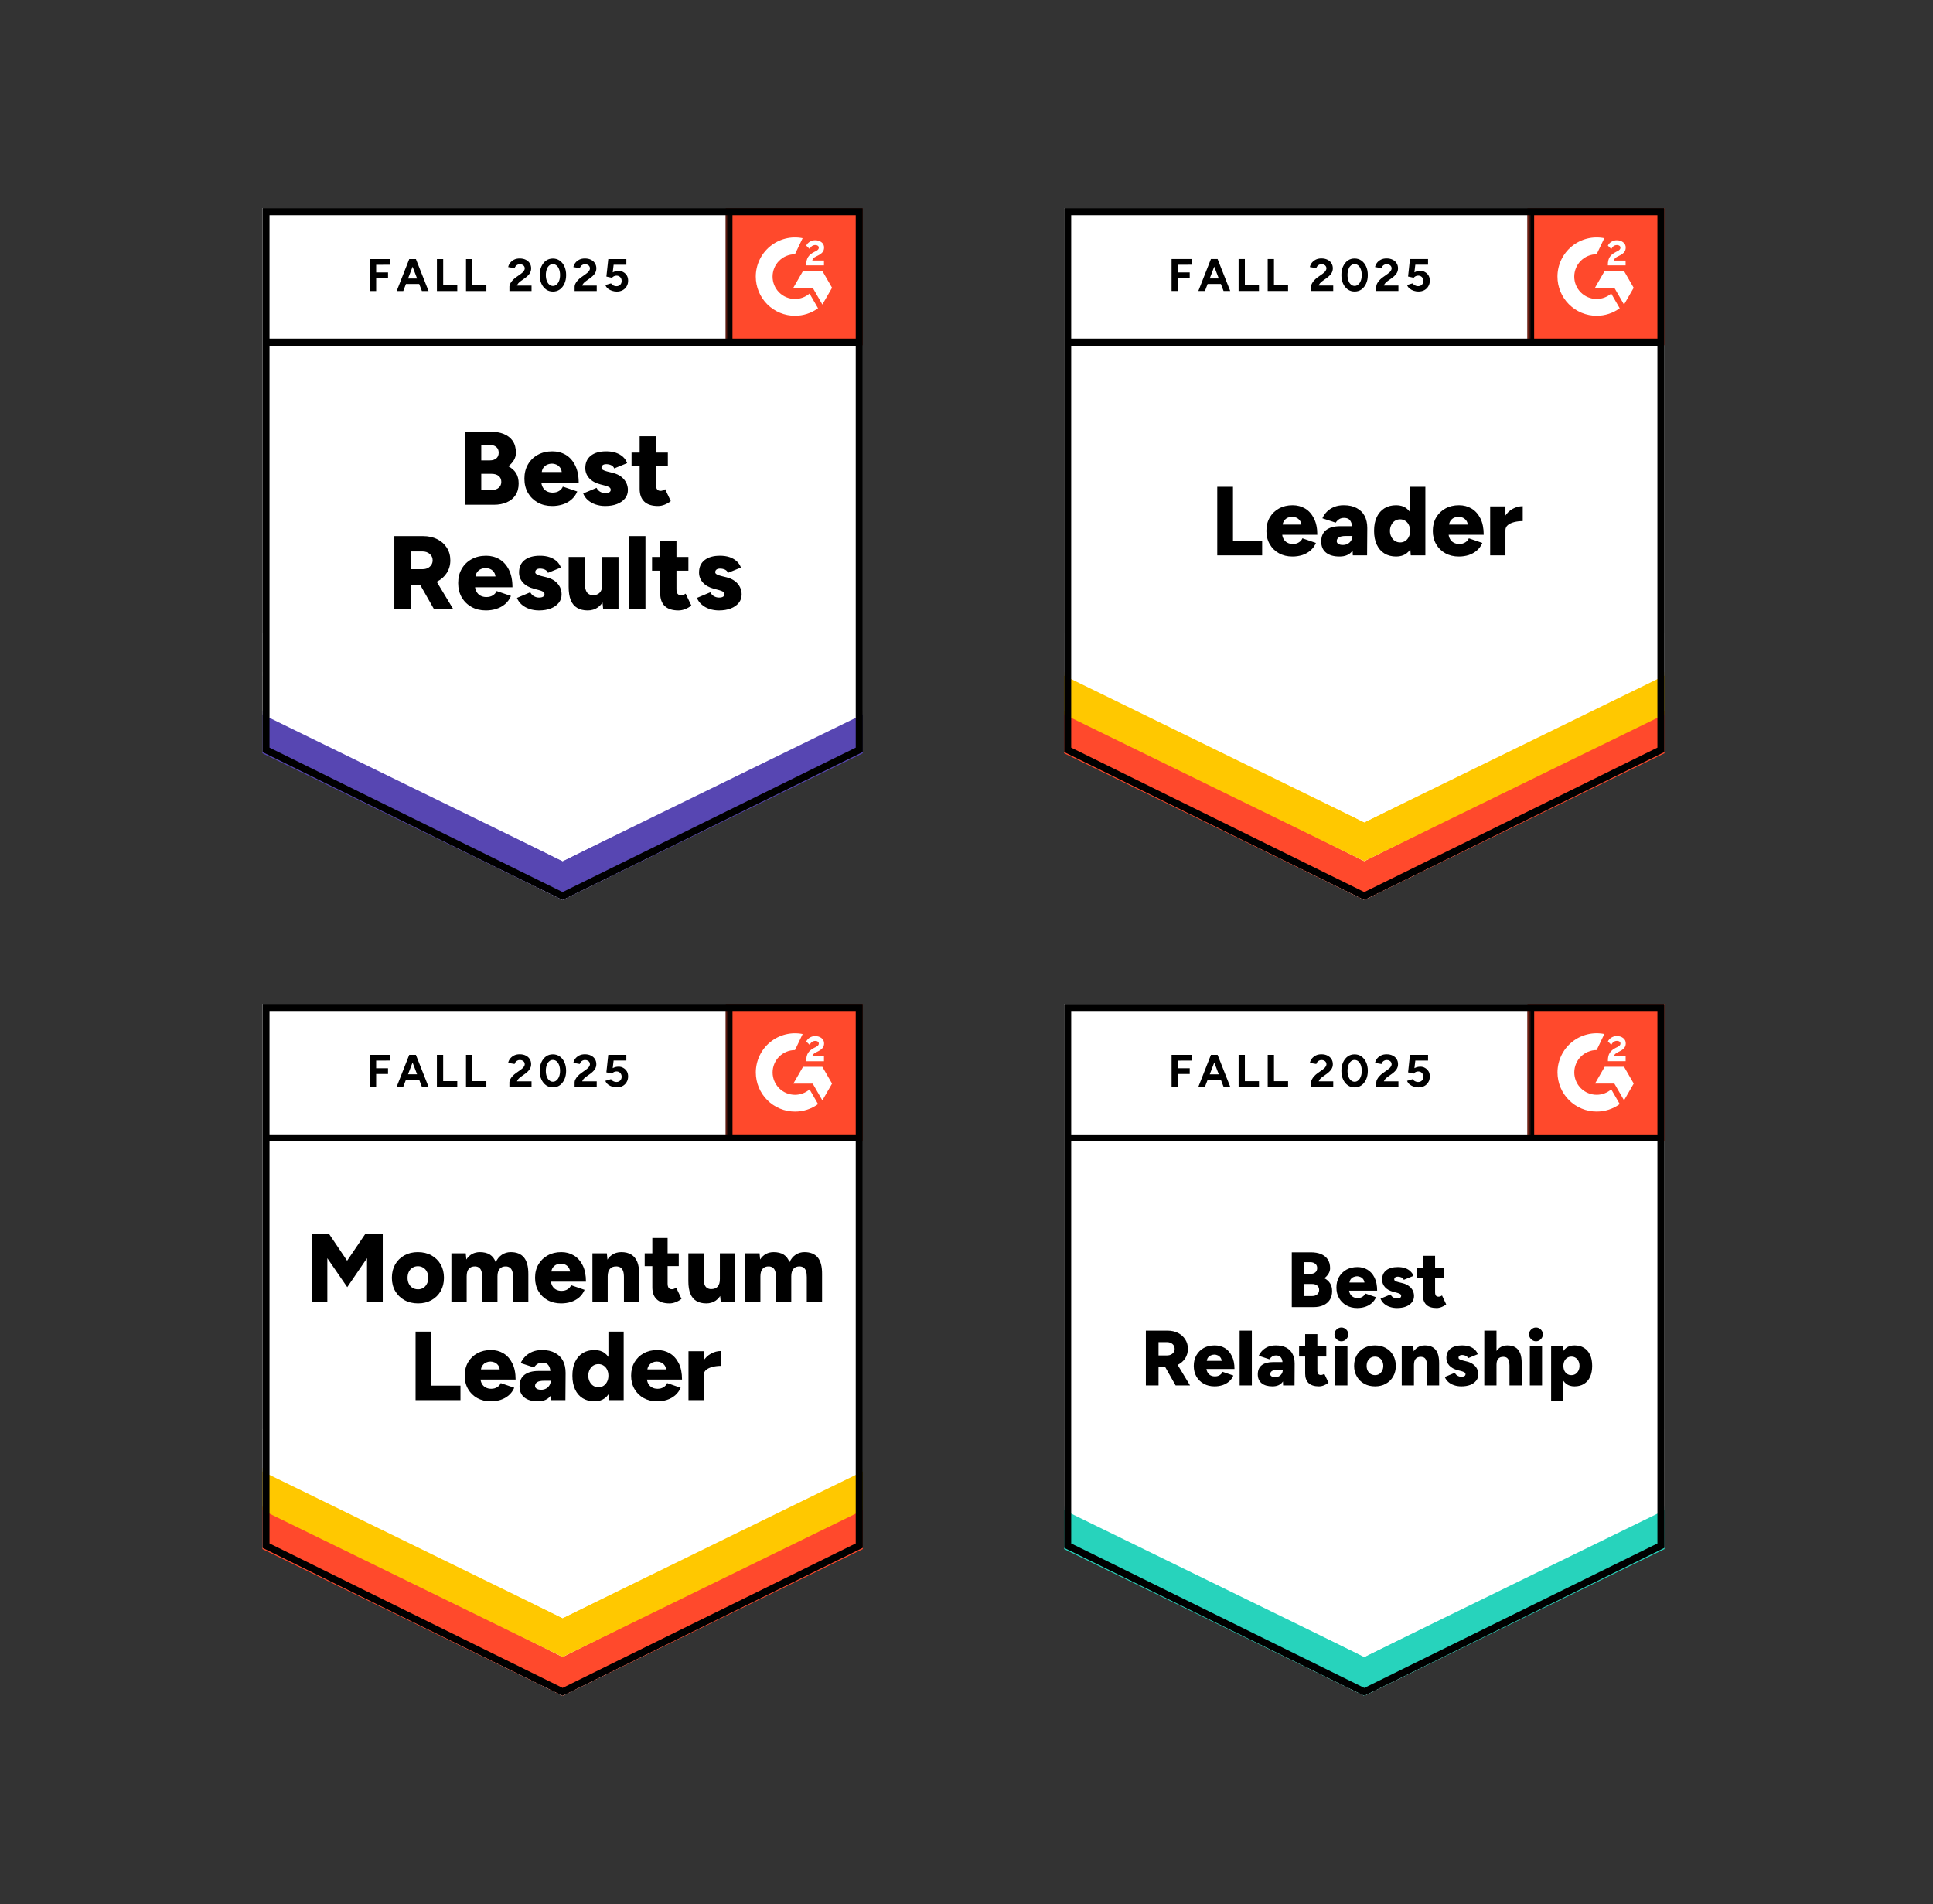 <svg width="397" height="391" viewBox="0 0 397 391" fill="none" xmlns="http://www.w3.org/2000/svg">
<rect x="0" y="0" width="397" height="391" fill="#333333" stroke="none"/>
<g clip-path="url(#clip0_15359_233342)">
<path d="M53.899 154.418L115.552 184.798L177.206 154.418V42.727H53.899V154.418Z" fill="white"/>
<path d="M53.899 154.418L115.552 184.798L177.206 154.418V42.727H53.899V154.418Z" fill="white"/>
<path d="M75.97 59.762V53.195H80.178V54.361L77.257 54.374V55.942H79.696V57.122H77.257V59.762H75.97ZM86.652 59.762L84.132 53.195H85.419L88.019 59.762H86.652ZM81.465 59.762L84.052 53.195H85.339L82.819 59.762H81.465ZM82.685 58.315V57.189H86.799V58.315H82.685ZM89.735 59.762V53.195H91.022V58.596H93.916V59.762H89.735ZM95.713 59.762V53.195H96.999V58.596H99.894V59.762H95.713ZM104.625 59.762V58.811C104.625 58.632 104.683 58.435 104.8 58.221C104.907 57.998 105.063 57.779 105.269 57.564C105.465 57.341 105.698 57.135 105.966 56.948L106.971 56.237C107.105 56.139 107.235 56.032 107.36 55.916C107.476 55.8 107.574 55.67 107.654 55.527C107.735 55.384 107.775 55.25 107.775 55.125C107.775 54.955 107.735 54.808 107.654 54.683C107.574 54.548 107.458 54.446 107.306 54.374C107.163 54.294 106.98 54.254 106.756 54.254C106.569 54.254 106.404 54.294 106.261 54.374C106.109 54.446 105.988 54.544 105.899 54.669C105.8 54.794 105.733 54.928 105.698 55.071L104.371 54.843C104.433 54.531 104.567 54.24 104.773 53.972C104.987 53.704 105.26 53.485 105.59 53.316C105.921 53.155 106.301 53.074 106.73 53.074C107.221 53.074 107.641 53.164 107.99 53.342C108.338 53.512 108.606 53.749 108.794 54.053C108.99 54.356 109.089 54.709 109.089 55.111C109.089 55.514 108.977 55.875 108.754 56.197C108.53 56.51 108.226 56.805 107.842 57.082L106.944 57.725C106.765 57.85 106.609 57.989 106.475 58.141C106.341 58.292 106.243 58.458 106.18 58.636H109.169V59.762H104.625ZM113.565 59.87C113.029 59.87 112.56 59.727 112.158 59.441C111.747 59.146 111.425 58.744 111.193 58.234C110.961 57.725 110.844 57.14 110.844 56.479C110.844 55.817 110.961 55.232 111.193 54.723C111.425 54.214 111.742 53.811 112.144 53.517C112.547 53.231 113.016 53.088 113.552 53.088C114.079 53.088 114.548 53.231 114.959 53.517C115.37 53.811 115.692 54.214 115.924 54.723C116.156 55.232 116.273 55.817 116.273 56.479C116.273 57.14 116.156 57.725 115.924 58.234C115.692 58.744 115.375 59.146 114.972 59.441C114.561 59.727 114.092 59.87 113.565 59.87ZM113.565 58.717C113.842 58.717 114.092 58.619 114.316 58.422C114.539 58.234 114.713 57.971 114.838 57.631C114.964 57.301 115.026 56.916 115.026 56.479C115.026 56.041 114.964 55.652 114.838 55.312C114.713 54.973 114.539 54.709 114.316 54.522C114.092 54.334 113.838 54.24 113.552 54.24C113.266 54.24 113.016 54.334 112.801 54.522C112.578 54.709 112.408 54.973 112.292 55.312C112.167 55.652 112.104 56.041 112.104 56.479C112.104 56.916 112.167 57.301 112.292 57.631C112.408 57.971 112.578 58.234 112.801 58.422C113.025 58.619 113.279 58.717 113.565 58.717ZM118.015 59.762V58.811C118.015 58.632 118.073 58.435 118.189 58.221C118.296 57.998 118.453 57.779 118.658 57.564C118.855 57.341 119.087 57.135 119.355 56.948L120.347 56.237C120.49 56.139 120.624 56.032 120.749 55.916C120.865 55.8 120.964 55.67 121.044 55.527C121.124 55.384 121.165 55.25 121.165 55.125C121.165 54.955 121.124 54.808 121.044 54.683C120.964 54.548 120.847 54.446 120.696 54.374C120.553 54.294 120.369 54.254 120.146 54.254C119.958 54.254 119.793 54.294 119.65 54.374C119.498 54.446 119.378 54.544 119.288 54.669C119.19 54.794 119.123 54.928 119.087 55.071L117.76 54.843C117.823 54.531 117.957 54.24 118.162 53.972C118.368 53.704 118.64 53.485 118.98 53.316C119.311 53.155 119.69 53.074 120.119 53.074C120.611 53.074 121.031 53.164 121.379 53.342C121.728 53.512 121.996 53.749 122.183 54.053C122.38 54.356 122.478 54.709 122.478 55.111C122.478 55.514 122.366 55.875 122.143 56.197C121.92 56.51 121.616 56.805 121.232 57.082L120.334 57.725C120.155 57.85 119.999 57.989 119.865 58.141C119.731 58.292 119.632 58.458 119.57 58.636H122.559V59.762H118.015ZM126.66 59.87C126.356 59.87 126.048 59.82 125.735 59.722C125.422 59.624 125.136 59.476 124.877 59.28C124.627 59.074 124.444 58.824 124.328 58.529L125.494 58.181C125.628 58.386 125.793 58.534 125.99 58.623C126.177 58.721 126.374 58.77 126.579 58.77C126.91 58.77 127.174 58.672 127.37 58.476C127.576 58.279 127.678 58.015 127.678 57.685C127.678 57.372 127.58 57.113 127.384 56.907C127.187 56.702 126.928 56.599 126.606 56.599C126.41 56.599 126.231 56.644 126.07 56.733C125.909 56.823 125.784 56.925 125.695 57.041L124.542 56.787L124.931 53.195H128.643V54.361H126.03L125.842 55.929C126.012 55.84 126.2 55.764 126.405 55.701C126.611 55.648 126.834 55.621 127.075 55.621C127.433 55.621 127.754 55.71 128.04 55.889C128.335 56.059 128.572 56.291 128.751 56.586C128.92 56.881 129.005 57.225 129.005 57.618C129.005 58.065 128.903 58.458 128.697 58.797C128.5 59.137 128.228 59.4 127.879 59.588C127.531 59.776 127.124 59.87 126.66 59.87Z" fill="black"/>
<path d="M95.479 103.648V88.637H100.733C101.761 88.637 102.668 88.793 103.454 89.106C104.24 89.419 104.857 89.897 105.304 90.54C105.741 91.183 105.96 92.001 105.96 92.993C105.96 93.52 105.822 94.016 105.545 94.48C105.268 94.945 104.888 95.365 104.406 95.74C105.085 96.098 105.607 96.562 105.974 97.134C106.34 97.715 106.523 98.43 106.523 99.279C106.523 100.217 106.309 101.012 105.88 101.664C105.451 102.317 104.857 102.808 104.097 103.139C103.338 103.478 102.453 103.648 101.444 103.648H95.479ZM98.843 100.606H101.055C101.645 100.606 102.109 100.449 102.449 100.136C102.788 99.833 102.958 99.439 102.958 98.957C102.958 98.439 102.779 98.032 102.422 97.737C102.065 97.442 101.573 97.295 100.948 97.295H98.843V100.606ZM98.843 94.534H100.626C101.171 94.534 101.609 94.395 101.939 94.118C102.261 93.841 102.422 93.453 102.422 92.953C102.422 92.434 102.248 92.037 101.899 91.76C101.551 91.483 101.082 91.344 100.492 91.344H98.843V94.534ZM113.412 103.903C112.295 103.903 111.308 103.666 110.45 103.192C109.593 102.71 108.918 102.049 108.427 101.209C107.944 100.36 107.703 99.386 107.703 98.287C107.703 97.17 107.948 96.192 108.44 95.352C108.931 94.503 109.606 93.846 110.464 93.381C111.322 92.908 112.318 92.671 113.453 92.671C114.462 92.671 115.378 92.912 116.2 93.395C117.013 93.886 117.657 94.61 118.13 95.566C118.613 96.522 118.854 97.715 118.854 99.145H110.785L111.161 98.743C111.161 99.225 111.259 99.654 111.456 100.029C111.652 100.396 111.929 100.677 112.287 100.874C112.644 101.061 113.046 101.155 113.493 101.155C114.02 101.155 114.467 101.039 114.833 100.807C115.199 100.574 115.454 100.279 115.597 99.922L118.559 100.927C118.273 101.597 117.867 102.156 117.339 102.603C116.821 103.04 116.227 103.367 115.557 103.581C114.878 103.795 114.163 103.903 113.412 103.903ZM111.241 97.349L110.893 96.92H115.704L115.396 97.349C115.396 96.812 115.289 96.388 115.074 96.075C114.86 95.763 114.596 95.539 114.284 95.405C113.971 95.271 113.658 95.204 113.345 95.204C113.033 95.204 112.715 95.271 112.394 95.405C112.072 95.539 111.8 95.763 111.576 96.075C111.353 96.388 111.241 96.812 111.241 97.349ZM124.296 103.903C123.599 103.903 122.946 103.8 122.339 103.594C121.731 103.389 121.204 103.094 120.757 102.71C120.319 102.335 119.993 101.874 119.779 101.329L122.526 100.177C122.705 100.543 122.96 100.816 123.29 100.994C123.621 101.173 123.956 101.262 124.296 101.262C124.653 101.262 124.934 101.204 125.14 101.088C125.337 100.963 125.435 100.793 125.435 100.579C125.435 100.355 125.332 100.177 125.127 100.043C124.921 99.918 124.626 99.806 124.242 99.707L123.317 99.466C122.316 99.207 121.548 98.783 121.012 98.193C120.476 97.594 120.208 96.902 120.208 96.116C120.208 95.016 120.587 94.168 121.347 93.569C122.097 92.97 123.147 92.671 124.497 92.671C125.256 92.671 125.922 92.769 126.494 92.966C127.074 93.171 127.561 93.453 127.955 93.81C128.348 94.177 128.629 94.606 128.799 95.097L126.145 96.183C126.047 95.897 125.841 95.678 125.529 95.526C125.225 95.383 124.885 95.311 124.51 95.311C124.197 95.311 123.956 95.378 123.786 95.512C123.616 95.646 123.532 95.83 123.532 96.062C123.532 96.232 123.634 96.375 123.84 96.491C124.045 96.616 124.349 96.728 124.751 96.826L125.891 97.107C126.561 97.277 127.124 97.536 127.579 97.885C128.035 98.242 128.379 98.653 128.611 99.118C128.844 99.582 128.96 100.078 128.96 100.606C128.96 101.276 128.763 101.856 128.37 102.348C127.977 102.839 127.427 103.224 126.721 103.501C126.025 103.769 125.216 103.903 124.296 103.903ZM135.152 103.903C133.883 103.903 132.936 103.599 132.311 102.991C131.685 102.384 131.372 101.517 131.372 100.391V89.575H134.723V99.547C134.723 99.976 134.803 100.293 134.964 100.498C135.116 100.695 135.357 100.793 135.688 100.793C135.813 100.793 135.965 100.762 136.144 100.699C136.314 100.637 136.47 100.556 136.613 100.458L137.766 102.897C137.426 103.183 137.015 103.425 136.532 103.621C136.059 103.809 135.599 103.903 135.152 103.903ZM129.71 95.74V92.926H137.162V95.74H129.71ZM80.991 125.093V110.081H86.888C87.978 110.081 88.943 110.291 89.783 110.711C90.632 111.131 91.293 111.717 91.767 112.467C92.249 113.218 92.49 114.08 92.49 115.054C92.49 116.028 92.245 116.895 91.753 117.654C91.271 118.414 90.605 119.003 89.756 119.423C88.907 119.843 87.929 120.053 86.821 120.053H84.449V125.093H80.991ZM89.14 125.093L85.749 119.128L88.349 117.225L93.094 125.093H89.14ZM84.449 116.877H86.781C87.183 116.877 87.54 116.801 87.853 116.649C88.166 116.488 88.412 116.269 88.59 115.992C88.769 115.715 88.858 115.402 88.858 115.054C88.858 114.527 88.662 114.093 88.269 113.754C87.875 113.405 87.357 113.231 86.714 113.231H84.449V116.877ZM99.795 125.347C98.687 125.347 97.704 125.111 96.846 124.637C95.989 124.154 95.314 123.493 94.823 122.653C94.34 121.804 94.099 120.831 94.099 119.732C94.099 118.615 94.344 117.636 94.836 116.796C95.327 115.947 96.002 115.291 96.86 114.826C97.718 114.352 98.714 114.116 99.849 114.116C100.858 114.116 101.77 114.357 102.583 114.839C103.405 115.331 104.053 116.055 104.526 117.011C105.009 117.967 105.25 119.16 105.25 120.589H97.181L97.543 120.187C97.543 120.67 97.646 121.099 97.852 121.474C98.048 121.84 98.325 122.122 98.683 122.318C99.04 122.506 99.442 122.6 99.889 122.6C100.416 122.6 100.863 122.484 101.229 122.251C101.595 122.019 101.85 121.724 101.993 121.367L104.942 122.372C104.656 123.042 104.254 123.6 103.735 124.047C103.217 124.485 102.619 124.811 101.939 125.026C101.269 125.24 100.555 125.347 99.795 125.347ZM97.637 118.793L97.289 118.364H102.1L101.792 118.793C101.792 118.257 101.685 117.833 101.47 117.52C101.256 117.207 100.992 116.984 100.68 116.85C100.367 116.716 100.054 116.649 99.741 116.649C99.42 116.649 99.098 116.716 98.776 116.85C98.455 116.984 98.187 117.207 97.972 117.52C97.749 117.833 97.637 118.257 97.637 118.793ZM110.692 125.347C109.995 125.347 109.342 125.245 108.735 125.039C108.127 124.834 107.6 124.539 107.153 124.154C106.715 123.779 106.389 123.319 106.175 122.774L108.909 121.621C109.097 121.988 109.356 122.26 109.686 122.439C110.017 122.618 110.352 122.707 110.692 122.707C111.049 122.707 111.33 122.649 111.536 122.533C111.733 122.408 111.831 122.238 111.831 122.023C111.831 121.8 111.728 121.621 111.523 121.487C111.317 121.362 111.018 121.251 110.625 121.152L109.713 120.911C108.712 120.652 107.944 120.227 107.408 119.638C106.872 119.039 106.604 118.347 106.604 117.56C106.604 116.461 106.979 115.612 107.73 115.014C108.489 114.415 109.543 114.116 110.893 114.116C111.643 114.116 112.309 114.214 112.89 114.411C113.47 114.616 113.957 114.898 114.351 115.255C114.744 115.621 115.025 116.05 115.195 116.542L112.541 117.627C112.443 117.341 112.237 117.122 111.925 116.971C111.621 116.828 111.281 116.756 110.906 116.756C110.593 116.756 110.352 116.823 110.182 116.957C110.013 117.091 109.928 117.274 109.928 117.507C109.928 117.676 110.03 117.819 110.236 117.936C110.441 118.061 110.745 118.172 111.147 118.271L112.287 118.552C112.957 118.722 113.52 118.981 113.975 119.329C114.431 119.687 114.775 120.098 115.007 120.562C115.231 121.027 115.342 121.523 115.342 122.05C115.342 122.72 115.146 123.301 114.753 123.793C114.36 124.284 113.814 124.668 113.118 124.945C112.421 125.213 111.612 125.347 110.692 125.347ZM123.88 125.093L123.692 123.122V114.37H127.03V125.093H123.88ZM116.79 119.866V114.37H120.127V119.866H116.79ZM120.127 119.866C120.127 120.42 120.194 120.866 120.328 121.206C120.453 121.554 120.637 121.804 120.878 121.956C121.119 122.117 121.405 122.207 121.736 122.224C122.379 122.224 122.866 122.041 123.197 121.675C123.527 121.309 123.692 120.759 123.692 120.026H124.698C124.698 121.161 124.528 122.126 124.188 122.921C123.84 123.708 123.371 124.311 122.781 124.731C122.182 125.142 121.49 125.347 120.704 125.347C119.846 125.347 119.127 125.173 118.546 124.825C117.956 124.476 117.514 123.944 117.219 123.23C116.933 122.515 116.79 121.599 116.79 120.482V119.866H120.127ZM129.228 125.093V110.081H132.565V125.093H129.228ZM139.36 125.347C138.092 125.347 137.145 125.044 136.519 124.436C135.903 123.828 135.594 122.962 135.594 121.836V111.02H138.932V120.991C138.932 121.42 139.012 121.737 139.173 121.943C139.334 122.14 139.575 122.238 139.897 122.238C140.031 122.238 140.183 122.207 140.352 122.144C140.522 122.081 140.678 122.001 140.821 121.903L141.987 124.342C141.639 124.628 141.228 124.869 140.754 125.066C140.272 125.254 139.807 125.347 139.36 125.347ZM133.919 117.185V114.37H141.384V117.185H133.919ZM147.67 125.347C146.964 125.347 146.308 125.245 145.7 125.039C145.092 124.834 144.57 124.539 144.132 124.154C143.685 123.779 143.355 123.319 143.14 122.774L145.888 121.621C146.075 121.988 146.33 122.26 146.652 122.439C146.982 122.618 147.322 122.707 147.67 122.707C148.028 122.707 148.305 122.649 148.501 122.533C148.698 122.408 148.796 122.238 148.796 122.023C148.796 121.8 148.693 121.621 148.488 121.487C148.282 121.362 147.987 121.251 147.603 121.152L146.678 120.911C145.678 120.652 144.909 120.227 144.373 119.638C143.837 119.039 143.569 118.347 143.569 117.56C143.569 116.461 143.949 115.612 144.708 115.014C145.468 114.415 146.518 114.116 147.858 114.116C148.617 114.116 149.288 114.214 149.868 114.411C150.44 114.616 150.923 114.898 151.316 115.255C151.709 115.621 151.995 116.05 152.174 116.542L149.506 117.627C149.408 117.341 149.207 117.122 148.903 116.971C148.591 116.828 148.251 116.756 147.885 116.756C147.563 116.756 147.317 116.823 147.148 116.957C146.978 117.091 146.893 117.274 146.893 117.507C146.893 117.676 146.996 117.819 147.201 117.936C147.407 118.061 147.71 118.172 148.113 118.271L149.252 118.552C149.922 118.722 150.485 118.981 150.941 119.329C151.405 119.687 151.749 120.098 151.973 120.562C152.205 121.027 152.321 121.523 152.321 122.05C152.321 122.72 152.125 123.301 151.731 123.793C151.338 124.284 150.789 124.668 150.083 124.945C149.386 125.213 148.582 125.347 147.67 125.347Z" fill="black"/>
<path d="M149.058 42.727H177.204V70.873H149.058V42.727Z" fill="#FF492C"/>
<mask id="mask0_15359_233342" style="mask-type:luminance" maskUnits="userSpaceOnUse" x="149" y="42" width="29" height="29">
<path d="M149.053 42.727H177.199V70.873H149.053V42.727Z" fill="white"/>
</mask>
<g mask="url(#mask0_15359_233342)">
<path fill-rule="evenodd" clip-rule="evenodd" d="M169.228 53.496H166.823C166.889 53.12 167.121 52.91 167.592 52.671L168.036 52.446C168.828 52.04 169.25 51.583 169.25 50.837C169.259 50.622 169.213 50.407 169.118 50.214C169.023 50.02 168.881 49.853 168.705 49.728C168.348 49.46 167.913 49.328 167.412 49.328C167.023 49.324 166.642 49.433 166.314 49.641C165.999 49.827 165.746 50.102 165.587 50.431L166.284 51.127C166.554 50.583 166.946 50.315 167.462 50.315C167.898 50.315 168.167 50.54 168.167 50.851C168.167 51.112 168.036 51.329 167.535 51.583L167.252 51.721C166.634 52.033 166.205 52.388 165.959 52.793C165.711 53.192 165.587 53.707 165.587 54.324V54.49H169.228V53.498V53.496ZM168.899 55.641H164.924L162.936 59.086H166.912L168.899 62.53L170.888 59.086L168.899 55.641Z" fill="white"/>
<path fill-rule="evenodd" clip-rule="evenodd" d="M163.269 61.391C162.05 61.39 160.882 60.906 160.02 60.045C159.158 59.183 158.673 58.015 158.672 56.797C158.674 55.578 159.159 54.411 160.021 53.55C160.882 52.689 162.051 52.205 163.269 52.204L164.842 48.912C163.676 48.679 162.472 48.707 161.318 48.995C160.164 49.284 159.088 49.824 158.168 50.579C157.248 51.333 156.506 52.282 155.998 53.357C155.489 54.432 155.224 55.607 155.224 56.797C155.225 57.853 155.433 58.899 155.837 59.874C156.242 60.85 156.834 61.737 157.581 62.483C158.328 63.23 159.215 63.822 160.191 64.226C161.167 64.63 162.213 64.838 163.269 64.837C164.972 64.84 166.631 64.3 168.007 63.296L166.264 60.278C165.432 60.996 164.369 61.392 163.269 61.391Z" fill="white"/>
<path d="M149.707 43.613V70.242" stroke="black" stroke-width="1.454"/>
</g>
<path d="M53.899 154.671V145.959L115.552 176.842L177.206 145.959V154.671L115.552 184.801L53.899 154.671Z" fill="#5746B2"/>
<path d="M53.899 146.688V137.977L115.552 168.86L177.206 137.977V146.688L115.552 176.818L53.899 146.688Z" fill="white"/>
<path d="M53.899 138.733V130.021L115.552 160.906L177.206 130.021V138.733L115.552 168.863L53.899 138.733Z" fill="white"/>
<path d="M176.636 70.252H54.736M176.478 153.969L115.552 183.989L54.627 153.969V43.457H176.478V153.969Z" stroke="black" stroke-width="1.454"/>
</g>
<g clip-path="url(#clip1_15359_233342)">
<path d="M218.546 154.418L280.199 184.798L341.853 154.418V42.727H218.546V154.418Z" fill="white"/>
<path d="M218.546 154.418L280.199 184.798L341.853 154.418V42.727H218.546V154.418Z" fill="white"/>
<path d="M240.617 59.755V53.187H244.826V54.353L241.904 54.367V55.935H244.343V57.114H241.904V59.755H240.617ZM251.299 59.755L248.78 53.187H250.066L252.666 59.755H251.299ZM246.112 59.755L248.699 53.187H249.986L247.466 59.755H246.112ZM247.332 58.307V57.181H251.447V58.307H247.332ZM254.382 59.755V53.187H255.669V58.588H258.564V59.755H254.382ZM260.36 59.755V53.187H261.646V58.588H264.541V59.755H260.36ZM269.273 59.755V58.803C269.273 58.624 269.331 58.428 269.447 58.213C269.554 57.99 269.71 57.771 269.916 57.556C270.113 57.333 270.345 57.127 270.613 56.94L271.618 56.23C271.752 56.131 271.882 56.024 272.007 55.908C272.123 55.792 272.221 55.662 272.302 55.519C272.382 55.376 272.422 55.242 272.422 55.117C272.422 54.947 272.382 54.8 272.302 54.675C272.221 54.541 272.105 54.438 271.953 54.367C271.81 54.286 271.627 54.246 271.404 54.246C271.216 54.246 271.051 54.286 270.908 54.367C270.756 54.438 270.635 54.536 270.546 54.661C270.448 54.786 270.381 54.92 270.345 55.063L269.018 54.836C269.081 54.523 269.215 54.233 269.42 53.964C269.635 53.696 269.907 53.477 270.238 53.308C270.568 53.147 270.948 53.066 271.377 53.066C271.868 53.066 272.288 53.156 272.637 53.334C272.985 53.504 273.253 53.741 273.441 54.045C273.638 54.349 273.736 54.702 273.736 55.104C273.736 55.506 273.624 55.868 273.401 56.189C273.177 56.502 272.874 56.797 272.489 57.074L271.591 57.717C271.413 57.842 271.256 57.981 271.122 58.133C270.988 58.285 270.89 58.45 270.827 58.629H273.816V59.755H269.273ZM278.212 59.862C277.676 59.862 277.207 59.719 276.805 59.433C276.394 59.138 276.072 58.736 275.84 58.227C275.608 57.717 275.492 57.132 275.492 56.471C275.492 55.809 275.608 55.224 275.84 54.715C276.072 54.206 276.39 53.804 276.792 53.509C277.194 53.223 277.663 53.08 278.199 53.08C278.726 53.08 279.195 53.223 279.606 53.509C280.017 53.804 280.339 54.206 280.571 54.715C280.804 55.224 280.92 55.809 280.92 56.471C280.92 57.132 280.804 57.717 280.571 58.227C280.339 58.736 280.022 59.138 279.62 59.433C279.209 59.719 278.74 59.862 278.212 59.862ZM278.212 58.709C278.489 58.709 278.74 58.611 278.963 58.414C279.186 58.227 279.361 57.963 279.486 57.623C279.611 57.293 279.673 56.909 279.673 56.471C279.673 56.033 279.611 55.644 279.486 55.305C279.361 54.965 279.186 54.702 278.963 54.514C278.74 54.326 278.485 54.233 278.199 54.233C277.913 54.233 277.663 54.326 277.448 54.514C277.225 54.702 277.055 54.965 276.939 55.305C276.814 55.644 276.751 56.033 276.751 56.471C276.751 56.909 276.814 57.293 276.939 57.623C277.055 57.963 277.225 58.227 277.448 58.414C277.672 58.611 277.926 58.709 278.212 58.709ZM282.662 59.755V58.803C282.662 58.624 282.72 58.428 282.836 58.213C282.944 57.99 283.1 57.771 283.306 57.556C283.502 57.333 283.734 57.127 284.002 56.94L284.994 56.23C285.137 56.131 285.271 56.024 285.396 55.908C285.513 55.792 285.611 55.662 285.691 55.519C285.772 55.376 285.812 55.242 285.812 55.117C285.812 54.947 285.772 54.8 285.691 54.675C285.611 54.541 285.495 54.438 285.343 54.367C285.2 54.286 285.017 54.246 284.793 54.246C284.606 54.246 284.44 54.286 284.297 54.367C284.145 54.438 284.025 54.536 283.935 54.661C283.837 54.786 283.77 54.92 283.734 55.063L282.408 54.836C282.47 54.523 282.604 54.233 282.81 53.964C283.015 53.696 283.288 53.477 283.627 53.308C283.958 53.147 284.338 53.066 284.766 53.066C285.258 53.066 285.678 53.156 286.026 53.334C286.375 53.504 286.643 53.741 286.83 54.045C287.027 54.349 287.125 54.702 287.125 55.104C287.125 55.506 287.014 55.868 286.79 56.189C286.567 56.502 286.263 56.797 285.879 57.074L284.981 57.717C284.802 57.842 284.646 57.981 284.512 58.133C284.378 58.285 284.279 58.45 284.217 58.629H287.206V59.755H282.662ZM291.307 59.862C291.003 59.862 290.695 59.812 290.382 59.714C290.07 59.616 289.784 59.468 289.524 59.272C289.274 59.066 289.091 58.816 288.975 58.521L290.141 58.173C290.275 58.378 290.44 58.526 290.637 58.615C290.825 58.714 291.021 58.763 291.227 58.763C291.557 58.763 291.821 58.664 292.017 58.468C292.223 58.271 292.326 58.008 292.326 57.677C292.326 57.364 292.227 57.105 292.031 56.9C291.834 56.694 291.575 56.591 291.253 56.591C291.057 56.591 290.878 56.636 290.717 56.725C290.556 56.815 290.431 56.917 290.342 57.034L289.189 56.779L289.578 53.187H293.291V54.353H290.677L290.489 55.921C290.659 55.832 290.847 55.756 291.052 55.693C291.258 55.64 291.481 55.613 291.723 55.613C292.08 55.613 292.402 55.702 292.688 55.881C292.982 56.051 293.219 56.283 293.398 56.578C293.568 56.873 293.653 57.217 293.653 57.61C293.653 58.057 293.55 58.45 293.344 58.789C293.148 59.129 292.875 59.393 292.527 59.58C292.178 59.768 291.772 59.862 291.307 59.862ZM249.999 114.036V99.963H253.229V111.061H259.22V114.036H249.999ZM265.439 114.278C264.394 114.278 263.469 114.054 262.665 113.607C261.861 113.161 261.231 112.54 260.775 111.744C260.319 110.958 260.092 110.047 260.092 109.01C260.092 107.965 260.319 107.049 260.775 106.263C261.24 105.467 261.874 104.851 262.678 104.413C263.483 103.966 264.416 103.743 265.48 103.743C266.427 103.743 267.285 103.971 268.053 104.426C268.812 104.882 269.416 105.561 269.862 106.464C270.318 107.357 270.546 108.474 270.546 109.814H262.987L263.322 109.439C263.322 109.895 263.416 110.297 263.603 110.645C263.791 110.994 264.054 111.257 264.394 111.436C264.725 111.615 265.1 111.704 265.52 111.704C266.011 111.704 266.427 111.593 266.766 111.369C267.115 111.155 267.356 110.878 267.49 110.538L270.264 111.49C269.996 112.115 269.617 112.638 269.125 113.058C268.634 113.469 268.075 113.777 267.45 113.983C266.815 114.179 266.145 114.278 265.439 114.278ZM263.402 108.126L263.08 107.724H267.584L267.302 108.126C267.302 107.634 267.204 107.241 267.008 106.946C266.802 106.651 266.552 106.437 266.257 106.303C265.962 106.178 265.667 106.115 265.372 106.115C265.078 106.115 264.778 106.178 264.474 106.303C264.18 106.437 263.929 106.651 263.724 106.946C263.509 107.241 263.402 107.634 263.402 108.126ZM277.837 114.036L277.757 111.865V109.037C277.757 108.501 277.712 108.032 277.623 107.63C277.524 107.228 277.355 106.91 277.113 106.678C276.872 106.455 276.51 106.343 276.028 106.343C275.652 106.343 275.326 106.428 275.049 106.598C274.763 106.776 274.522 107.018 274.326 107.321L271.591 106.423C271.815 105.923 272.123 105.472 272.516 105.07C272.918 104.668 273.405 104.346 273.977 104.105C274.558 103.863 275.228 103.743 275.988 103.743C277.033 103.743 277.918 103.939 278.641 104.333C279.365 104.717 279.91 105.257 280.276 105.954C280.634 106.651 280.813 107.478 280.813 108.434L280.772 114.036H277.837ZM275.103 114.278C273.915 114.278 272.99 114.01 272.329 113.473C271.676 112.937 271.35 112.182 271.35 111.208C271.35 110.145 271.69 109.354 272.369 108.836C273.057 108.309 274.017 108.045 275.25 108.045H277.998V110.056H276.43C275.76 110.056 275.277 110.149 274.982 110.337C274.687 110.525 274.54 110.788 274.54 111.128C274.54 111.369 274.652 111.557 274.875 111.691C275.098 111.834 275.402 111.905 275.786 111.905C276.18 111.905 276.524 111.82 276.818 111.651C277.113 111.49 277.341 111.266 277.502 110.98C277.672 110.703 277.757 110.395 277.757 110.056H278.547C278.547 111.396 278.266 112.437 277.703 113.179C277.14 113.911 276.273 114.278 275.103 114.278ZM289.739 114.036L289.605 112.173V99.963H292.741V114.036H289.739ZM286.75 114.278C285.812 114.278 285.003 114.068 284.324 113.648C283.645 113.228 283.122 112.62 282.756 111.825C282.39 111.039 282.206 110.1 282.206 109.01C282.206 107.911 282.39 106.968 282.756 106.182C283.122 105.405 283.645 104.802 284.324 104.373C285.003 103.953 285.812 103.743 286.75 103.743C287.581 103.743 288.278 103.953 288.841 104.373C289.413 104.802 289.842 105.405 290.128 106.182C290.405 106.968 290.543 107.911 290.543 109.01C290.543 110.1 290.405 111.039 290.128 111.825C289.842 112.62 289.417 113.228 288.854 113.648C288.282 114.068 287.581 114.278 286.75 114.278ZM287.568 111.383C287.961 111.383 288.309 111.284 288.613 111.088C288.926 110.882 289.167 110.601 289.337 110.243C289.516 109.895 289.605 109.484 289.605 109.01C289.605 108.546 289.516 108.135 289.337 107.777C289.167 107.42 288.926 107.143 288.613 106.946C288.309 106.741 287.956 106.638 287.554 106.638C287.152 106.638 286.795 106.741 286.482 106.946C286.178 107.143 285.937 107.42 285.758 107.777C285.571 108.135 285.472 108.546 285.463 109.01C285.472 109.484 285.571 109.895 285.758 110.243C285.937 110.601 286.183 110.882 286.495 111.088C286.808 111.284 287.166 111.383 287.568 111.383ZM299.617 114.278C298.571 114.278 297.647 114.054 296.842 113.607C296.038 113.161 295.408 112.54 294.953 111.744C294.497 110.958 294.269 110.047 294.269 109.01C294.269 107.965 294.497 107.049 294.953 106.263C295.417 105.467 296.052 104.851 296.856 104.413C297.66 103.966 298.594 103.743 299.657 103.743C300.604 103.743 301.462 103.971 302.23 104.426C302.99 104.882 303.598 105.561 304.053 106.464C304.5 107.357 304.723 108.474 304.723 109.814H297.164L297.499 109.439C297.499 109.895 297.593 110.297 297.781 110.645C297.968 110.994 298.232 111.257 298.571 111.436C298.902 111.615 299.277 111.704 299.697 111.704C300.189 111.704 300.604 111.593 300.944 111.369C301.292 111.155 301.533 110.878 301.668 110.538L304.442 111.49C304.174 112.115 303.794 112.638 303.303 113.058C302.811 113.469 302.253 113.777 301.627 113.983C300.993 114.179 300.323 114.278 299.617 114.278ZM297.58 108.126L297.258 107.724H301.761L301.48 108.126C301.48 107.634 301.382 107.241 301.185 106.946C300.979 106.651 300.729 106.437 300.434 106.303C300.14 106.178 299.845 106.115 299.55 106.115C299.255 106.115 298.956 106.178 298.652 106.303C298.357 106.437 298.107 106.651 297.901 106.946C297.687 107.241 297.58 107.634 297.58 108.126ZM308.356 108.836C308.356 107.746 308.574 106.839 309.012 106.115C309.45 105.391 310 104.851 310.661 104.493C311.322 104.127 312.015 103.944 312.738 103.944V107C312.122 107 311.545 107.067 311.009 107.201C310.464 107.335 310.022 107.54 309.682 107.817C309.352 108.094 309.187 108.447 309.187 108.876L308.356 108.836ZM306.05 114.036V103.984H309.187V114.036H306.05Z" fill="black"/>
<path d="M313.705 42.727H341.851V70.873H313.705V42.727Z" fill="#FF492C"/>
<mask id="mask1_15359_233342" style="mask-type:luminance" maskUnits="userSpaceOnUse" x="313" y="42" width="29" height="29">
<path d="M313.7 42.727H341.846V70.873H313.7V42.727Z" fill="white"/>
</mask>
<g mask="url(#mask1_15359_233342)">
<path fill-rule="evenodd" clip-rule="evenodd" d="M333.866 53.501H331.461C331.527 53.124 331.759 52.913 332.23 52.675L332.674 52.45C333.466 52.044 333.888 51.587 333.888 50.841C333.896 50.626 333.851 50.411 333.756 50.218C333.66 50.024 333.519 49.857 333.343 49.732C332.986 49.464 332.551 49.332 332.049 49.332C331.661 49.328 331.28 49.437 330.952 49.644C330.637 49.831 330.384 50.106 330.225 50.435L330.922 51.131C331.192 50.587 331.584 50.319 332.1 50.319C332.536 50.319 332.805 50.544 332.805 50.855C332.805 51.116 332.674 51.333 332.173 51.587L331.89 51.725C331.272 52.037 330.843 52.392 330.597 52.797C330.349 53.196 330.225 53.711 330.225 54.327V54.494H333.866V53.502V53.501ZM333.537 55.645H329.562L327.574 59.09H331.55L333.537 62.534L335.526 59.09L333.537 55.645Z" fill="white"/>
<path fill-rule="evenodd" clip-rule="evenodd" d="M327.916 61.391C326.698 61.39 325.529 60.906 324.667 60.045C323.806 59.183 323.321 58.015 323.319 56.797C323.321 55.578 323.806 54.411 324.668 53.55C325.53 52.689 326.698 52.205 327.916 52.204L329.49 48.912C328.323 48.679 327.119 48.707 325.965 48.995C324.811 49.284 323.735 49.824 322.815 50.579C321.895 51.333 321.154 52.282 320.645 53.357C320.136 54.432 319.872 55.607 319.872 56.797C319.872 57.853 320.08 58.899 320.484 59.874C320.889 60.85 321.481 61.737 322.228 62.483C322.975 63.23 323.862 63.822 324.838 64.226C325.814 64.63 326.86 64.838 327.916 64.837C329.619 64.84 331.279 64.3 332.654 63.296L330.912 60.278C330.079 60.996 329.016 61.392 327.916 61.391Z" fill="white"/>
<path d="M314.354 43.613V70.242" stroke="black" stroke-width="1.454"/>
</g>
<path d="M218.546 154.671V145.959L280.199 176.842L341.853 145.959V154.671L280.199 184.801L218.546 154.671Z" fill="#FF492C"/>
<path d="M218.546 146.688V137.977L280.199 168.86L341.853 137.977V146.688L280.199 176.818L218.546 146.688Z" fill="#FFC800"/>
<path d="M218.546 138.733V130.021L280.199 160.906L341.853 130.021V138.733L280.199 168.863L218.546 138.733Z" fill="white"/>
<path d="M341.283 70.252H219.384M341.125 153.969L280.2 183.989L219.274 153.969V43.457H341.125V153.969Z" stroke="black" stroke-width="1.454"/>
</g>
<g clip-path="url(#clip2_15359_233342)">
<path d="M53.899 317.831L115.552 348.21L177.206 317.831V206.139H53.899V317.831Z" fill="white"/>
<path d="M53.899 317.831L115.552 348.21L177.206 317.831V206.139H53.899V317.831Z" fill="white"/>
<path d="M75.967 223.17V216.603H80.175V217.769L77.253 217.783V219.351H79.693V220.53H77.253V223.17H75.967ZM86.649 223.17L84.129 216.603H85.416L88.016 223.17H86.649ZM81.462 223.17L84.049 216.603H85.335L82.815 223.17H81.462ZM82.681 221.723V220.597H86.796V221.723H82.681ZM89.731 223.17V216.603H91.018V222.004H93.913V223.17H89.731ZM95.709 223.17V216.603H96.996V222.004H99.891V223.17H95.709ZM104.622 223.17V222.219C104.622 222.04 104.68 221.844 104.796 221.629C104.903 221.406 105.06 221.187 105.265 220.972C105.462 220.749 105.694 220.544 105.962 220.356L106.968 219.646C107.102 219.547 107.231 219.44 107.356 219.324C107.472 219.208 107.571 219.078 107.651 218.935C107.731 218.792 107.772 218.658 107.772 218.533C107.772 218.363 107.731 218.216 107.651 218.091C107.571 217.957 107.454 217.854 107.303 217.783C107.16 217.702 106.976 217.662 106.753 217.662C106.565 217.662 106.4 217.702 106.257 217.783C106.105 217.854 105.985 217.952 105.895 218.077C105.797 218.202 105.73 218.336 105.694 218.479L104.367 218.252C104.43 217.939 104.564 217.648 104.769 217.38C104.984 217.112 105.256 216.893 105.587 216.724C105.918 216.563 106.297 216.482 106.726 216.482C107.218 216.482 107.638 216.572 107.986 216.75C108.335 216.92 108.603 217.157 108.79 217.461C108.987 217.765 109.085 218.118 109.085 218.52C109.085 218.922 108.973 219.284 108.75 219.605C108.527 219.918 108.223 220.213 107.839 220.49L106.941 221.133C106.762 221.258 106.606 221.397 106.472 221.549C106.338 221.701 106.239 221.866 106.177 222.045H109.166V223.17H104.622ZM113.562 223.278C113.026 223.278 112.557 223.135 112.154 222.849C111.743 222.554 111.422 222.152 111.189 221.643C110.957 221.133 110.841 220.548 110.841 219.887C110.841 219.226 110.957 218.64 111.189 218.131C111.422 217.622 111.739 217.22 112.141 216.925C112.543 216.639 113.012 216.496 113.548 216.496C114.076 216.496 114.545 216.639 114.956 216.925C115.367 217.22 115.688 217.622 115.921 218.131C116.153 218.64 116.269 219.226 116.269 219.887C116.269 220.548 116.153 221.133 115.921 221.643C115.688 222.152 115.371 222.554 114.969 222.849C114.558 223.135 114.089 223.278 113.562 223.278ZM113.562 222.125C113.839 222.125 114.089 222.027 114.312 221.83C114.536 221.643 114.71 221.379 114.835 221.039C114.96 220.709 115.023 220.325 115.023 219.887C115.023 219.449 114.96 219.06 114.835 218.721C114.71 218.381 114.536 218.118 114.312 217.93C114.089 217.742 113.834 217.648 113.548 217.648C113.262 217.648 113.012 217.742 112.798 217.93C112.574 218.118 112.405 218.381 112.288 218.721C112.163 219.06 112.101 219.449 112.101 219.887C112.101 220.325 112.163 220.709 112.288 221.039C112.405 221.379 112.574 221.643 112.798 221.83C113.021 222.027 113.276 222.125 113.562 222.125ZM118.012 223.17V222.219C118.012 222.04 118.07 221.844 118.186 221.629C118.293 221.406 118.449 221.187 118.655 220.972C118.851 220.749 119.084 220.544 119.352 220.356L120.344 219.646C120.487 219.547 120.621 219.44 120.746 219.324C120.862 219.208 120.96 219.078 121.041 218.935C121.121 218.792 121.161 218.658 121.161 218.533C121.161 218.363 121.121 218.216 121.041 218.091C120.96 217.957 120.844 217.854 120.692 217.783C120.549 217.702 120.366 217.662 120.143 217.662C119.955 217.662 119.79 217.702 119.647 217.783C119.495 217.854 119.374 217.952 119.285 218.077C119.187 218.202 119.119 218.336 119.084 218.479L117.757 218.252C117.819 217.939 117.953 217.648 118.159 217.38C118.364 217.112 118.637 216.893 118.977 216.724C119.307 216.563 119.687 216.482 120.116 216.482C120.607 216.482 121.027 216.572 121.376 216.75C121.724 216.92 121.992 217.157 122.18 217.461C122.376 217.765 122.475 218.118 122.475 218.52C122.475 218.922 122.363 219.284 122.14 219.605C121.916 219.918 121.612 220.213 121.228 220.49L120.33 221.133C120.152 221.258 119.995 221.397 119.861 221.549C119.727 221.701 119.629 221.866 119.566 222.045H122.555V223.17H118.012ZM126.656 223.278C126.353 223.278 126.044 223.229 125.732 223.13C125.419 223.032 125.133 222.885 124.874 222.688C124.624 222.482 124.44 222.232 124.324 221.937L125.49 221.589C125.624 221.794 125.79 221.942 125.986 222.031C126.174 222.13 126.37 222.179 126.576 222.179C126.907 222.179 127.17 222.08 127.367 221.884C127.572 221.687 127.675 221.424 127.675 221.093C127.675 220.78 127.577 220.521 127.38 220.316C127.184 220.11 126.924 220.007 126.603 220.007C126.406 220.007 126.228 220.052 126.067 220.141C125.906 220.231 125.781 220.334 125.691 220.45L124.539 220.195L124.927 216.603H128.64V217.769H126.026L125.839 219.337C126.009 219.248 126.196 219.172 126.402 219.109C126.607 219.056 126.831 219.029 127.072 219.029C127.429 219.029 127.751 219.118 128.037 219.297C128.332 219.467 128.569 219.699 128.747 219.994C128.917 220.289 129.002 220.633 129.002 221.026C129.002 221.473 128.899 221.866 128.694 222.205C128.497 222.545 128.225 222.809 127.876 222.996C127.528 223.184 127.121 223.278 126.656 223.278Z" fill="black"/>
<path d="M64 267.399V253.326H67.552L71.291 258.875L75.057 253.326H78.609V267.399H75.379V258.352L71.318 264.303L67.23 258.352V267.399H64ZM85.873 267.64C84.81 267.64 83.876 267.417 83.072 266.97C82.268 266.524 81.633 265.903 81.169 265.107C80.713 264.321 80.485 263.41 80.485 262.373C80.485 261.346 80.709 260.434 81.156 259.639C81.602 258.853 82.232 258.232 83.045 257.776C83.858 257.329 84.779 257.106 85.806 257.106C86.87 257.106 87.808 257.329 88.621 257.776C89.425 258.232 90.055 258.853 90.511 259.639C90.957 260.434 91.181 261.346 91.181 262.373C91.181 263.41 90.957 264.321 90.511 265.107C90.055 265.903 89.425 266.524 88.621 266.97C87.817 267.417 86.901 267.64 85.873 267.64ZM85.873 264.745C86.275 264.745 86.633 264.647 86.946 264.451C87.258 264.245 87.504 263.964 87.683 263.606C87.87 263.258 87.964 262.847 87.964 262.373C87.964 261.909 87.87 261.497 87.683 261.14C87.504 260.783 87.254 260.506 86.932 260.309C86.611 260.104 86.244 260.001 85.833 260.001C85.413 260.001 85.042 260.104 84.721 260.309C84.399 260.506 84.149 260.783 83.97 261.14C83.791 261.497 83.702 261.909 83.702 262.373C83.702 262.847 83.791 263.258 83.97 263.606C84.149 263.964 84.403 264.245 84.734 264.451C85.065 264.647 85.444 264.745 85.873 264.745ZM92.709 267.399V257.347H95.657L95.778 258.62C96.1 258.12 96.497 257.74 96.971 257.481C97.454 257.231 97.981 257.106 98.552 257.106C99.383 257.106 100.071 257.276 100.617 257.615C101.162 257.964 101.559 258.486 101.809 259.183C102.122 258.513 102.547 257.999 103.083 257.642C103.619 257.285 104.222 257.106 104.892 257.106C106.098 257.106 107.005 257.472 107.613 258.205C108.22 258.946 108.52 260.095 108.511 261.649V267.399H105.375V262.253C105.375 261.716 105.317 261.292 105.2 260.979C105.084 260.667 104.919 260.434 104.704 260.282C104.49 260.139 104.235 260.059 103.94 260.041C103.369 260.023 102.931 260.188 102.627 260.537C102.323 260.876 102.171 261.395 102.171 262.092V267.399H99.035V262.253C99.035 261.716 98.977 261.292 98.861 260.979C98.754 260.667 98.593 260.434 98.378 260.282C98.164 260.139 97.909 260.059 97.614 260.041C97.034 260.023 96.591 260.188 96.287 260.537C95.993 260.876 95.845 261.395 95.845 262.092V267.399H92.709ZM115.239 267.64C114.194 267.64 113.269 267.417 112.465 266.97C111.661 266.524 111.031 265.903 110.575 265.107C110.119 264.321 109.891 263.41 109.891 262.373C109.891 261.328 110.124 260.412 110.588 259.626C111.053 258.83 111.687 258.214 112.492 257.776C113.296 257.329 114.225 257.106 115.279 257.106C116.235 257.106 117.093 257.334 117.853 257.789C118.621 258.245 119.229 258.924 119.676 259.827C120.122 260.72 120.346 261.837 120.346 263.177H112.786L113.135 262.802C113.135 263.258 113.229 263.66 113.416 264.008C113.604 264.357 113.863 264.62 114.194 264.799C114.533 264.978 114.909 265.067 115.32 265.067C115.82 265.067 116.24 264.955 116.579 264.732C116.919 264.518 117.156 264.241 117.29 263.901L120.064 264.853C119.796 265.478 119.421 266.001 118.938 266.421C118.447 266.832 117.884 267.14 117.25 267.346C116.624 267.542 115.954 267.64 115.239 267.64ZM113.215 261.489L112.894 261.086H117.397L117.116 261.489C117.116 260.997 117.013 260.604 116.807 260.309C116.611 260.014 116.365 259.8 116.07 259.666C115.775 259.541 115.48 259.478 115.186 259.478C114.891 259.478 114.591 259.541 114.288 259.666C113.984 259.8 113.729 260.014 113.524 260.309C113.318 260.604 113.215 260.997 113.215 261.489ZM121.673 267.399V257.347H124.635L124.809 259.197V267.399H121.673ZM128.146 267.399V262.253H131.282V267.399H128.146ZM128.146 262.253C128.146 261.716 128.088 261.292 127.972 260.979C127.847 260.667 127.677 260.434 127.463 260.282C127.239 260.139 126.967 260.059 126.645 260.041C126.037 260.023 125.582 260.188 125.278 260.537C124.965 260.876 124.809 261.395 124.809 262.092H123.871C123.871 261.037 124.031 260.135 124.353 259.384C124.675 258.643 125.113 258.075 125.667 257.682C126.221 257.298 126.868 257.106 127.61 257.106C128.414 257.106 129.089 257.271 129.634 257.602C130.188 257.932 130.603 258.433 130.88 259.103C131.148 259.773 131.282 260.631 131.282 261.676V262.253H128.146ZM137.515 267.64C136.326 267.64 135.442 267.355 134.861 266.783C134.271 266.22 133.976 265.407 133.976 264.343V254.211H137.113V263.566C137.113 263.968 137.189 264.263 137.341 264.451C137.484 264.638 137.711 264.732 138.024 264.732C138.14 264.732 138.279 264.701 138.44 264.638C138.6 264.576 138.748 264.5 138.882 264.41L139.968 266.702C139.646 266.97 139.262 267.194 138.815 267.372C138.368 267.551 137.935 267.64 137.515 267.64ZM132.408 259.987V257.347H139.405V259.974L132.408 259.987ZM148.036 267.399L147.848 265.55V257.347H150.985V267.399H148.036ZM141.375 262.494V257.347H144.511V262.494H141.375ZM144.511 262.494C144.511 263.021 144.574 263.445 144.699 263.767C144.815 264.089 144.989 264.321 145.221 264.464C145.445 264.616 145.713 264.696 146.026 264.705C146.624 264.705 147.08 264.535 147.393 264.196C147.697 263.856 147.848 263.343 147.848 262.655H148.8C148.8 263.718 148.639 264.62 148.318 265.362C147.996 266.104 147.558 266.671 147.004 267.064C146.441 267.448 145.793 267.64 145.061 267.64C144.256 267.64 143.577 267.475 143.023 267.145C142.478 266.823 142.067 266.327 141.79 265.657C141.513 264.987 141.375 264.129 141.375 263.083V262.494H144.511ZM153.035 267.399V257.347H155.997L156.118 258.62C156.44 258.12 156.837 257.74 157.311 257.481C157.784 257.231 158.312 257.106 158.892 257.106C159.723 257.106 160.411 257.276 160.957 257.615C161.493 257.964 161.89 258.486 162.149 259.183C162.453 258.513 162.873 257.999 163.409 257.642C163.945 257.285 164.548 257.106 165.219 257.106C166.425 257.106 167.336 257.472 167.953 258.205C168.56 258.946 168.855 260.095 168.837 261.649V267.399H165.701V262.253C165.701 261.716 165.648 261.292 165.54 260.979C165.424 260.667 165.259 260.434 165.044 260.282C164.83 260.139 164.575 260.059 164.28 260.041C163.7 260.023 163.262 260.188 162.967 260.537C162.663 260.876 162.511 261.395 162.511 262.092V267.399H159.375V262.253C159.375 261.716 159.317 261.292 159.201 260.979C159.085 260.667 158.919 260.434 158.705 260.282C158.49 260.139 158.236 260.059 157.941 260.041C157.369 260.023 156.931 260.188 156.627 260.537C156.324 260.876 156.172 261.395 156.172 262.092V267.399H153.035ZM85.351 287.504V273.431H88.581V284.528H94.572V287.504H85.351ZM100.791 287.745C99.745 287.745 98.821 287.521 98.016 287.075C97.212 286.628 96.582 286.007 96.127 285.212C95.671 284.425 95.443 283.514 95.443 282.478C95.443 281.432 95.671 280.516 96.127 279.73C96.591 278.935 97.226 278.318 98.03 277.88C98.834 277.434 99.768 277.21 100.831 277.21C101.778 277.21 102.636 277.438 103.404 277.894C104.164 278.349 104.767 279.029 105.214 279.931C105.669 280.825 105.897 281.941 105.897 283.282H98.338L98.673 282.906C98.673 283.362 98.767 283.764 98.955 284.113C99.142 284.461 99.406 284.725 99.745 284.903C100.076 285.082 100.451 285.172 100.871 285.172C101.363 285.172 101.778 285.06 102.118 284.836C102.466 284.622 102.707 284.345 102.841 284.005L105.616 284.957C105.348 285.583 104.968 286.105 104.477 286.525C103.985 286.936 103.427 287.245 102.801 287.45C102.167 287.647 101.497 287.745 100.791 287.745ZM98.754 281.593L98.432 281.191H102.935L102.654 281.593C102.654 281.101 102.556 280.708 102.359 280.413C102.153 280.119 101.903 279.904 101.608 279.77C101.313 279.645 101.019 279.582 100.724 279.582C100.429 279.582 100.13 279.645 99.826 279.77C99.531 279.904 99.281 280.119 99.075 280.413C98.861 280.708 98.754 281.101 98.754 281.593ZM113.188 287.504L113.108 285.332V282.504C113.108 281.968 113.063 281.499 112.974 281.097C112.876 280.695 112.706 280.378 112.465 280.145C112.223 279.922 111.862 279.81 111.379 279.81C111.004 279.81 110.678 279.895 110.401 280.065C110.115 280.244 109.874 280.485 109.677 280.789L106.943 279.891C107.166 279.39 107.474 278.939 107.868 278.537C108.27 278.135 108.757 277.813 109.328 277.572C109.909 277.331 110.579 277.21 111.339 277.21C112.384 277.21 113.269 277.407 113.993 277.8C114.716 278.184 115.261 278.725 115.628 279.422C115.985 280.119 116.164 280.945 116.164 281.901L116.124 287.504H113.188ZM110.454 287.745C109.266 287.745 108.341 287.477 107.68 286.941C107.028 286.405 106.701 285.65 106.701 284.676C106.701 283.612 107.041 282.822 107.72 282.303C108.408 281.776 109.369 281.513 110.602 281.513H113.349V283.523H111.781C111.111 283.523 110.629 283.617 110.334 283.804C110.039 283.992 109.891 284.256 109.891 284.595C109.891 284.836 110.003 285.024 110.226 285.158C110.45 285.301 110.754 285.373 111.138 285.373C111.531 285.373 111.875 285.288 112.17 285.118C112.465 284.957 112.693 284.734 112.853 284.448C113.023 284.171 113.108 283.862 113.108 283.523H113.899C113.899 284.863 113.617 285.904 113.054 286.646C112.492 287.379 111.625 287.745 110.454 287.745ZM125.09 287.504L124.956 285.641V273.431H128.093V287.504H125.09ZM122.101 287.745C121.163 287.745 120.355 287.535 119.676 287.115C118.996 286.695 118.474 286.087 118.107 285.292C117.741 284.506 117.558 283.568 117.558 282.478C117.558 281.378 117.741 280.436 118.107 279.65C118.474 278.872 118.996 278.269 119.676 277.84C120.355 277.42 121.163 277.21 122.101 277.21C122.932 277.21 123.629 277.42 124.192 277.84C124.764 278.269 125.193 278.872 125.479 279.65C125.756 280.436 125.894 281.378 125.894 282.478C125.894 283.568 125.756 284.506 125.479 285.292C125.193 286.087 124.769 286.695 124.206 287.115C123.634 287.535 122.932 287.745 122.101 287.745ZM122.919 284.85C123.312 284.85 123.661 284.752 123.964 284.555C124.277 284.349 124.518 284.068 124.688 283.711C124.867 283.362 124.956 282.951 124.956 282.478C124.956 282.013 124.867 281.602 124.688 281.244C124.518 280.887 124.277 280.61 123.964 280.413C123.661 280.208 123.308 280.105 122.906 280.105C122.504 280.105 122.146 280.208 121.833 280.413C121.53 280.61 121.288 280.887 121.11 281.244C120.922 281.602 120.824 282.013 120.815 282.478C120.824 282.951 120.922 283.362 121.11 283.711C121.288 284.068 121.534 284.349 121.847 284.555C122.16 284.752 122.517 284.85 122.919 284.85ZM134.968 287.745C133.923 287.745 132.998 287.521 132.194 287.075C131.39 286.628 130.76 286.007 130.304 285.212C129.848 284.425 129.62 283.514 129.62 282.478C129.62 281.432 129.848 280.516 130.304 279.73C130.769 278.935 131.403 278.318 132.207 277.88C133.011 277.434 133.945 277.21 135.008 277.21C135.956 277.21 136.813 277.438 137.582 277.894C138.341 278.349 138.949 279.029 139.405 279.931C139.851 280.825 140.075 281.941 140.075 283.282H132.516L132.851 282.906C132.851 283.362 132.944 283.764 133.132 284.113C133.32 284.461 133.583 284.725 133.923 284.903C134.253 285.082 134.629 285.172 135.049 285.172C135.54 285.172 135.956 285.06 136.295 284.836C136.644 284.622 136.885 284.345 137.019 284.005L139.793 284.957C139.525 285.583 139.145 286.105 138.654 286.525C138.163 286.936 137.604 287.245 136.979 287.45C136.344 287.647 135.674 287.745 134.968 287.745ZM132.931 281.593L132.609 281.191H137.113L136.831 281.593C136.831 281.101 136.733 280.708 136.536 280.413C136.331 280.119 136.081 279.904 135.786 279.77C135.491 279.645 135.196 279.582 134.901 279.582C134.606 279.582 134.307 279.645 134.003 279.77C133.708 279.904 133.458 280.119 133.253 280.413C133.038 280.708 132.931 281.101 132.931 281.593ZM143.707 282.303C143.707 281.213 143.926 280.306 144.364 279.582C144.802 278.859 145.351 278.318 146.012 277.961C146.673 277.594 147.366 277.411 148.09 277.411V280.467C147.473 280.467 146.897 280.534 146.361 280.668C145.816 280.802 145.373 281.008 145.034 281.285C144.703 281.562 144.538 281.915 144.538 282.344L143.707 282.303ZM141.402 287.504V277.451H144.538V287.504H141.402Z" fill="black"/>
<path d="M149.059 206.139H177.205V234.285H149.059V206.139Z" fill="#FF492C"/>
<mask id="mask2_15359_233342" style="mask-type:luminance" maskUnits="userSpaceOnUse" x="149" y="206" width="29" height="29">
<path d="M149.058 206.139H177.204V234.285H149.058V206.139Z" fill="white"/>
</mask>
<g mask="url(#mask2_15359_233342)">
<path fill-rule="evenodd" clip-rule="evenodd" d="M169.229 216.918H166.824C166.89 216.542 167.122 216.331 167.594 216.093L168.037 215.868C168.829 215.462 169.252 215.004 169.252 214.259C169.26 214.044 169.214 213.829 169.119 213.636C169.024 213.442 168.882 213.275 168.706 213.15C168.35 212.881 167.914 212.75 167.413 212.75C167.024 212.746 166.643 212.854 166.315 213.062C166 213.249 165.747 213.524 165.589 213.853L166.286 214.549C166.555 214.005 166.948 213.737 167.464 213.737C167.899 213.737 168.169 213.962 168.169 214.273C168.169 214.534 168.037 214.751 167.536 215.004L167.253 215.143C166.635 215.455 166.206 215.81 165.96 216.215C165.712 216.614 165.589 217.129 165.589 217.745V217.912H169.229V216.92V216.918ZM168.9 219.063H164.925L162.938 222.507H166.913L168.9 225.952L170.889 222.507L168.9 219.063Z" fill="white"/>
<path fill-rule="evenodd" clip-rule="evenodd" d="M163.276 224.809C162.057 224.808 160.889 224.324 160.027 223.463C159.165 222.601 158.68 221.433 158.679 220.215C158.681 218.997 159.166 217.829 160.028 216.968C160.89 216.107 162.058 215.623 163.276 215.622L164.849 212.33C163.683 212.097 162.479 212.125 161.325 212.413C160.171 212.702 159.095 213.242 158.175 213.997C157.255 214.751 156.514 215.7 156.005 216.775C155.496 217.85 155.232 219.025 155.231 220.215C155.232 221.271 155.44 222.317 155.844 223.292C156.249 224.268 156.841 225.155 157.588 225.901C158.335 226.648 159.222 227.24 160.198 227.644C161.174 228.048 162.22 228.256 163.276 228.255C164.979 228.258 166.638 227.718 168.014 226.714L166.271 223.695C165.439 224.414 164.376 224.81 163.276 224.809Z" fill="white"/>
<path d="M149.713 207.035V233.664" stroke="black" stroke-width="1.454"/>
</g>
<path d="M53.899 318.081V309.369L115.552 340.252L177.206 309.369V318.081L115.552 348.211L53.899 318.081Z" fill="#FF492C"/>
<path d="M53.899 310.101V301.389L115.552 332.272L177.206 301.389V310.101L115.552 340.23L53.899 310.101Z" fill="#FFC800"/>
<path d="M53.899 302.145V293.434L115.552 324.318L177.206 293.434V302.145L115.552 332.275L53.899 302.145Z" fill="white"/>
<path d="M176.636 233.66H54.736M176.478 317.378L115.552 347.398L54.627 317.378V206.865H176.478V317.378Z" stroke="black" stroke-width="1.454"/>
</g>
<g clip-path="url(#clip3_15359_233342)">
<path d="M218.548 317.831L280.202 348.21L341.855 317.831V206.139H218.548V317.831Z" fill="white"/>
<path d="M218.548 317.831L280.202 348.21L341.855 317.831V206.139H218.548V317.831Z" fill="white"/>
<path d="M240.62 223.174V216.607H244.829V217.773L241.907 217.786V219.355H244.346V220.534H241.907V223.174H240.62ZM251.302 223.174L248.782 216.607H250.069L252.669 223.174H251.302ZM246.115 223.174L248.702 216.607H249.989L247.469 223.174H246.115ZM247.335 221.727V220.601H251.45V221.727H247.335ZM254.385 223.174V216.607H255.672V222.008H258.567V223.174H254.385ZM260.363 223.174V216.607H261.649V222.008H264.544V223.174H260.363ZM269.276 223.174V222.223C269.276 222.044 269.334 221.847 269.45 221.633C269.557 221.41 269.713 221.191 269.919 220.976C270.115 220.753 270.348 220.547 270.616 220.36L271.621 219.649C271.755 219.551 271.885 219.444 272.01 219.328C272.126 219.212 272.224 219.082 272.305 218.939C272.385 218.796 272.425 218.662 272.425 218.537C272.425 218.367 272.385 218.22 272.305 218.095C272.224 217.961 272.108 217.858 271.956 217.786C271.813 217.706 271.63 217.666 271.407 217.666C271.219 217.666 271.054 217.706 270.911 217.786C270.759 217.858 270.638 217.956 270.549 218.081C270.451 218.206 270.384 218.34 270.348 218.483L269.021 218.256C269.083 217.943 269.217 217.652 269.423 217.384C269.637 217.116 269.91 216.897 270.241 216.728C270.571 216.567 270.951 216.486 271.38 216.486C271.871 216.486 272.291 216.576 272.64 216.754C272.988 216.924 273.256 217.161 273.444 217.465C273.64 217.769 273.739 218.121 273.739 218.524C273.739 218.926 273.627 219.288 273.404 219.609C273.18 219.922 272.876 220.217 272.492 220.494L271.594 221.137C271.416 221.262 271.259 221.401 271.125 221.553C270.991 221.705 270.893 221.87 270.83 222.049H273.819V223.174H269.276ZM278.215 223.282C277.679 223.282 277.21 223.139 276.808 222.853C276.397 222.558 276.075 222.156 275.843 221.646C275.611 221.137 275.495 220.552 275.495 219.891C275.495 219.229 275.611 218.644 275.843 218.135C276.075 217.626 276.393 217.223 276.795 216.929C277.197 216.643 277.666 216.5 278.202 216.5C278.729 216.5 279.198 216.643 279.609 216.929C280.02 217.223 280.342 217.626 280.574 218.135C280.807 218.644 280.923 219.229 280.923 219.891C280.923 220.552 280.807 221.137 280.574 221.646C280.342 222.156 280.025 222.558 279.623 222.853C279.212 223.139 278.742 223.282 278.215 223.282ZM278.215 222.129C278.492 222.129 278.743 222.031 278.966 221.834C279.189 221.646 279.364 221.383 279.489 221.043C279.614 220.713 279.676 220.328 279.676 219.891C279.676 219.453 279.614 219.064 279.489 218.725C279.364 218.385 279.189 218.121 278.966 217.934C278.743 217.746 278.488 217.652 278.202 217.652C277.916 217.652 277.666 217.746 277.451 217.934C277.228 218.121 277.058 218.385 276.942 218.725C276.817 219.064 276.754 219.453 276.754 219.891C276.754 220.328 276.817 220.713 276.942 221.043C277.058 221.383 277.228 221.646 277.451 221.834C277.675 222.031 277.929 222.129 278.215 222.129ZM282.665 223.174V222.223C282.665 222.044 282.723 221.847 282.839 221.633C282.947 221.41 283.103 221.191 283.308 220.976C283.505 220.753 283.737 220.547 284.005 220.36L284.997 219.649C285.14 219.551 285.274 219.444 285.399 219.328C285.515 219.212 285.614 219.082 285.694 218.939C285.775 218.796 285.815 218.662 285.815 218.537C285.815 218.367 285.775 218.22 285.694 218.095C285.614 217.961 285.498 217.858 285.346 217.786C285.203 217.706 285.02 217.666 284.796 217.666C284.609 217.666 284.443 217.706 284.3 217.786C284.148 217.858 284.028 217.956 283.938 218.081C283.84 218.206 283.773 218.34 283.737 218.483L282.41 218.256C282.473 217.943 282.607 217.652 282.813 217.384C283.018 217.116 283.291 216.897 283.63 216.728C283.961 216.567 284.34 216.486 284.769 216.486C285.261 216.486 285.681 216.576 286.029 216.754C286.378 216.924 286.646 217.161 286.833 217.465C287.03 217.769 287.128 218.121 287.128 218.524C287.128 218.926 287.017 219.288 286.793 219.609C286.57 219.922 286.266 220.217 285.882 220.494L284.984 221.137C284.805 221.262 284.649 221.401 284.515 221.553C284.381 221.705 284.282 221.87 284.22 222.049H287.209V223.174H282.665ZM291.31 223.282C291.006 223.282 290.698 223.232 290.385 223.134C290.072 223.036 289.787 222.888 289.527 222.692C289.277 222.486 289.094 222.236 288.978 221.941L290.144 221.593C290.278 221.798 290.443 221.946 290.64 222.035C290.827 222.133 291.024 222.183 291.23 222.183C291.56 222.183 291.824 222.084 292.02 221.888C292.226 221.691 292.329 221.428 292.329 221.097C292.329 220.784 292.23 220.525 292.034 220.32C291.837 220.114 291.578 220.011 291.256 220.011C291.06 220.011 290.881 220.056 290.72 220.145C290.559 220.235 290.434 220.337 290.345 220.454L289.192 220.199L289.581 216.607H293.294V217.773H290.68L290.492 219.341C290.662 219.252 290.85 219.176 291.055 219.113C291.261 219.06 291.484 219.033 291.725 219.033C292.083 219.033 292.405 219.122 292.69 219.301C292.985 219.471 293.222 219.703 293.401 219.998C293.571 220.293 293.655 220.637 293.655 221.03C293.655 221.477 293.553 221.87 293.347 222.209C293.151 222.549 292.878 222.813 292.53 223C292.181 223.188 291.775 223.282 291.31 223.282Z" fill="black"/>
<path d="M265.306 268.405V257.146H269.247C270.015 257.146 270.694 257.263 271.284 257.495C271.874 257.736 272.338 258.098 272.678 258.581C273.009 259.063 273.174 259.675 273.174 260.417C273.174 260.81 273.067 261.181 272.852 261.529C272.647 261.878 272.361 262.19 271.994 262.467C272.513 262.736 272.906 263.088 273.174 263.526C273.451 263.955 273.589 264.487 273.589 265.121C273.589 265.827 273.429 266.426 273.107 266.917C272.785 267.409 272.338 267.779 271.767 268.03C271.204 268.28 270.542 268.405 269.783 268.405H265.306ZM267.826 266.126H269.488C269.926 266.126 270.274 266.01 270.533 265.778C270.793 265.546 270.922 265.246 270.922 264.88C270.922 264.496 270.788 264.192 270.52 263.969C270.252 263.754 269.881 263.647 269.408 263.647H267.826V266.126ZM267.826 261.569H269.166C269.577 261.569 269.904 261.467 270.145 261.261C270.395 261.047 270.52 260.752 270.52 260.377C270.52 259.992 270.386 259.698 270.118 259.492C269.859 259.278 269.51 259.17 269.073 259.17H267.826V261.569ZM278.749 268.593C277.918 268.593 277.181 268.414 276.538 268.056C275.895 267.699 275.39 267.203 275.023 266.569C274.657 265.934 274.474 265.206 274.474 264.384C274.474 263.544 274.657 262.811 275.023 262.186C275.399 261.552 275.908 261.056 276.551 260.698C277.195 260.35 277.941 260.176 278.79 260.176C279.549 260.176 280.233 260.354 280.84 260.712C281.457 261.078 281.944 261.623 282.301 262.347C282.659 263.062 282.837 263.955 282.837 265.027H276.793L277.061 264.719C277.061 265.085 277.137 265.407 277.289 265.684C277.44 265.961 277.65 266.176 277.918 266.327C278.187 266.47 278.486 266.542 278.816 266.542C279.21 266.542 279.545 266.453 279.822 266.274C280.099 266.095 280.291 265.872 280.398 265.604L282.61 266.368C282.395 266.868 282.091 267.284 281.698 267.614C281.314 267.945 280.867 268.19 280.358 268.351C279.857 268.512 279.321 268.593 278.749 268.593ZM277.128 263.674L276.873 263.352H280.478L280.251 263.674C280.251 263.281 280.17 262.963 280.009 262.722C279.849 262.49 279.647 262.324 279.406 262.226C279.174 262.119 278.942 262.065 278.709 262.065C278.468 262.065 278.227 262.119 277.986 262.226C277.744 262.324 277.543 262.49 277.382 262.722C277.213 262.963 277.128 263.281 277.128 263.674ZM286.925 268.593C286.398 268.593 285.907 268.517 285.451 268.365C284.995 268.213 284.602 267.994 284.271 267.708C283.941 267.422 283.695 267.074 283.534 266.663L285.585 265.805C285.728 266.082 285.92 266.287 286.161 266.421C286.411 266.555 286.666 266.622 286.925 266.622C287.193 266.622 287.403 266.578 287.555 266.488C287.698 266.39 287.77 266.26 287.77 266.1C287.77 265.93 287.694 265.796 287.542 265.698C287.39 265.608 287.167 265.523 286.872 265.443L286.188 265.269C285.438 265.072 284.861 264.755 284.459 264.317C284.057 263.87 283.856 263.352 283.856 262.762C283.856 261.931 284.137 261.292 284.7 260.846C285.272 260.399 286.063 260.176 287.073 260.176C287.636 260.176 288.136 260.247 288.574 260.39C289.003 260.542 289.365 260.756 289.659 261.033C289.954 261.301 290.169 261.619 290.303 261.985L288.306 262.803C288.234 262.588 288.082 262.427 287.85 262.32C287.618 262.204 287.363 262.146 287.086 262.146C286.845 262.146 286.662 262.199 286.537 262.307C286.411 262.405 286.349 262.539 286.349 262.709C286.349 262.843 286.425 262.954 286.577 263.044C286.729 263.133 286.957 263.214 287.26 263.285L288.118 263.499C288.618 263.625 289.038 263.821 289.378 264.089C289.726 264.348 289.986 264.652 290.155 265.001C290.325 265.349 290.41 265.724 290.41 266.126C290.41 266.627 290.263 267.06 289.968 267.427C289.673 267.802 289.262 268.092 288.735 268.298C288.216 268.494 287.613 268.593 286.925 268.593ZM295.061 268.593C294.105 268.593 293.394 268.365 292.93 267.909C292.465 267.453 292.233 266.806 292.233 265.966V257.857H294.739V265.336C294.739 265.657 294.797 265.894 294.913 266.046C295.03 266.189 295.213 266.26 295.463 266.26C295.561 266.26 295.673 266.238 295.798 266.193C295.932 266.149 296.053 266.086 296.16 266.006L297.018 267.842C296.767 268.056 296.459 268.235 296.093 268.378C295.735 268.521 295.391 268.593 295.061 268.593ZM290.973 262.467V260.363H296.575V262.467H290.973ZM235.337 284.488V273.23H239.76C240.582 273.23 241.306 273.386 241.932 273.699C242.566 274.021 243.062 274.463 243.419 275.026C243.786 275.589 243.969 276.232 243.969 276.956C243.969 277.689 243.786 278.341 243.419 278.913C243.053 279.476 242.553 279.918 241.918 280.24C241.275 280.552 240.542 280.709 239.72 280.709H237.938V284.488H235.337ZM241.449 284.488L238.916 280.012L240.859 278.591L244.411 284.488H241.449ZM237.938 278.323H239.68C239.984 278.323 240.252 278.265 240.484 278.149C240.725 278.033 240.913 277.872 241.047 277.666C241.181 277.452 241.248 277.215 241.248 276.956C241.248 276.563 241.101 276.237 240.806 275.978C240.511 275.718 240.122 275.589 239.64 275.589H237.938V278.323ZM249.451 284.676C248.611 284.676 247.869 284.497 247.226 284.14C246.582 283.783 246.078 283.287 245.711 282.652C245.354 282.018 245.175 281.29 245.175 280.468C245.175 279.628 245.358 278.895 245.725 278.269C246.091 277.635 246.596 277.139 247.239 276.782C247.883 276.433 248.629 276.259 249.477 276.259C250.237 276.259 250.925 276.438 251.542 276.795C252.149 277.162 252.632 277.707 252.989 278.43C253.355 279.145 253.539 280.039 253.539 281.111H247.48L247.762 280.803C247.762 281.169 247.838 281.491 247.99 281.768C248.133 282.045 248.338 282.259 248.606 282.411C248.874 282.554 249.178 282.625 249.518 282.625C249.911 282.625 250.246 282.536 250.523 282.357C250.791 282.179 250.979 281.955 251.086 281.687L253.311 282.451C253.096 282.952 252.792 283.367 252.399 283.698C252.006 284.028 251.559 284.274 251.059 284.435C250.55 284.596 250.014 284.676 249.451 284.676ZM247.829 279.757L247.561 279.436H251.166L250.938 279.757C250.938 279.364 250.858 279.047 250.697 278.806C250.536 278.573 250.34 278.408 250.107 278.31C249.875 278.202 249.638 278.149 249.397 278.149C249.165 278.149 248.928 278.202 248.687 278.31C248.445 278.408 248.24 278.573 248.07 278.806C247.909 279.047 247.829 279.364 247.829 279.757ZM254.597 284.488V273.23H257.104V284.488H254.597ZM263.524 284.488L263.457 282.746V280.481C263.457 280.052 263.421 279.677 263.35 279.355C263.269 279.033 263.135 278.783 262.947 278.605C262.751 278.417 262.46 278.323 262.076 278.323C261.772 278.323 261.509 278.395 261.285 278.538C261.062 278.681 260.87 278.873 260.709 279.114L258.524 278.39C258.703 277.997 258.949 277.64 259.262 277.318C259.583 276.996 259.972 276.737 260.428 276.541C260.892 276.353 261.428 276.259 262.036 276.259C262.876 276.259 263.586 276.411 264.167 276.715C264.748 277.027 265.181 277.465 265.467 278.028C265.753 278.582 265.896 279.239 265.896 279.998L265.869 284.488H263.524ZM261.339 284.676C260.383 284.676 259.641 284.462 259.114 284.033C258.587 283.604 258.323 283.001 258.323 282.223C258.323 281.375 258.596 280.74 259.141 280.32C259.695 279.9 260.463 279.69 261.446 279.69H263.644V281.299H262.398C261.862 281.299 261.473 281.375 261.232 281.526C261 281.678 260.883 281.888 260.883 282.156C260.883 282.353 260.973 282.505 261.151 282.612C261.33 282.728 261.571 282.786 261.875 282.786C262.188 282.786 262.465 282.719 262.706 282.585C262.938 282.451 263.122 282.273 263.256 282.049C263.39 281.817 263.457 281.567 263.457 281.299H264.087C264.087 282.371 263.859 283.202 263.403 283.791C262.956 284.381 262.268 284.676 261.339 284.676ZM270.882 284.676C269.935 284.676 269.224 284.448 268.751 283.993C268.286 283.537 268.054 282.889 268.054 282.049V273.94H270.56V281.419C270.56 281.741 270.623 281.978 270.748 282.13C270.864 282.273 271.043 282.344 271.284 282.344C271.382 282.344 271.498 282.322 271.633 282.277C271.758 282.232 271.874 282.17 271.981 282.089L272.852 283.926C272.593 284.14 272.285 284.319 271.927 284.462C271.57 284.605 271.222 284.676 270.882 284.676ZM266.807 278.551V276.447H272.396V278.551H266.807ZM274.233 284.488V276.447H276.739V284.488H274.233ZM275.493 275.415C275.117 275.415 274.787 275.272 274.501 274.986C274.215 274.709 274.072 274.383 274.072 274.007C274.072 273.605 274.215 273.27 274.501 273.002C274.787 272.725 275.117 272.587 275.493 272.587C275.877 272.587 276.207 272.725 276.484 273.002C276.761 273.27 276.9 273.605 276.9 274.007C276.9 274.383 276.761 274.709 276.484 274.986C276.207 275.272 275.877 275.415 275.493 275.415ZM282.422 284.676C281.573 284.676 280.827 284.497 280.184 284.14C279.54 283.783 279.035 283.287 278.669 282.652C278.294 282.018 278.106 281.29 278.106 280.468C278.106 279.646 278.285 278.917 278.642 278.283C279.009 277.648 279.513 277.153 280.157 276.795C280.809 276.438 281.546 276.259 282.368 276.259C283.217 276.259 283.968 276.438 284.62 276.795C285.263 277.153 285.764 277.648 286.121 278.283C286.487 278.917 286.671 279.646 286.671 280.468C286.671 281.29 286.487 282.018 286.121 282.652C285.764 283.287 285.263 283.783 284.62 284.14C283.977 284.497 283.244 284.676 282.422 284.676ZM282.422 282.371C282.744 282.371 283.029 282.29 283.28 282.13C283.53 281.969 283.726 281.745 283.869 281.459C284.021 281.173 284.097 280.843 284.097 280.468C284.097 280.092 284.021 279.762 283.869 279.476C283.726 279.19 283.525 278.966 283.266 278.806C283.016 278.645 282.721 278.564 282.382 278.564C282.051 278.564 281.756 278.645 281.497 278.806C281.247 278.966 281.046 279.19 280.894 279.476C280.751 279.762 280.679 280.092 280.679 280.468C280.679 280.843 280.751 281.173 280.894 281.459C281.046 281.745 281.251 281.969 281.51 282.13C281.77 282.29 282.073 282.371 282.422 282.371ZM287.89 284.488V276.447H290.249L290.397 277.921V284.488H287.89ZM293.064 284.488V280.374H295.57V284.488H293.064ZM293.064 280.374C293.064 279.945 293.015 279.605 292.916 279.355C292.827 279.096 292.693 278.908 292.514 278.792C292.336 278.676 292.117 278.614 291.858 278.605C291.375 278.596 291.013 278.725 290.772 278.993C290.522 279.27 290.397 279.686 290.397 280.24H289.646C289.646 279.391 289.771 278.672 290.021 278.082C290.28 277.483 290.633 277.027 291.08 276.715C291.527 276.411 292.045 276.259 292.635 276.259C293.278 276.259 293.819 276.389 294.257 276.648C294.694 276.907 295.025 277.304 295.248 277.841C295.463 278.377 295.57 279.065 295.57 279.905V280.374H293.064ZM300.127 284.676C299.6 284.676 299.109 284.6 298.653 284.448C298.197 284.296 297.804 284.077 297.473 283.791C297.143 283.506 296.897 283.157 296.736 282.746L298.787 281.888C298.93 282.165 299.126 282.371 299.377 282.505C299.618 282.639 299.868 282.706 300.127 282.706C300.395 282.706 300.605 282.661 300.757 282.572C300.909 282.474 300.985 282.344 300.985 282.183C300.985 282.013 300.905 281.879 300.744 281.781C300.592 281.692 300.368 281.607 300.074 281.526L299.39 281.352C298.639 281.156 298.063 280.838 297.661 280.401C297.259 279.954 297.058 279.436 297.058 278.846C297.058 278.015 297.339 277.376 297.902 276.929C298.474 276.482 299.265 276.259 300.275 276.259C300.837 276.259 301.338 276.331 301.776 276.474C302.214 276.625 302.58 276.84 302.875 277.117C303.17 277.385 303.38 277.702 303.505 278.068L301.508 278.886C301.436 278.672 301.284 278.511 301.052 278.404C300.82 278.287 300.565 278.229 300.288 278.229C300.056 278.229 299.872 278.283 299.738 278.39C299.613 278.488 299.551 278.622 299.551 278.792C299.551 278.926 299.627 279.038 299.779 279.127C299.939 279.217 300.167 279.297 300.462 279.369L301.32 279.583C301.82 279.708 302.245 279.905 302.593 280.173C302.933 280.432 303.187 280.736 303.357 281.084C303.527 281.433 303.612 281.808 303.612 282.21C303.612 282.71 303.464 283.144 303.17 283.51C302.875 283.885 302.468 284.176 301.95 284.381C301.423 284.578 300.815 284.676 300.127 284.676ZM304.845 284.488V273.23H307.351V284.488H304.845ZM310.018 284.488V280.374H312.525V284.488H310.018ZM310.018 280.374C310.018 279.945 309.969 279.605 309.871 279.355C309.773 279.096 309.634 278.908 309.456 278.792C309.277 278.676 309.062 278.614 308.812 278.605C308.33 278.596 307.963 278.725 307.713 278.993C307.472 279.27 307.351 279.686 307.351 280.24H306.587C306.587 279.391 306.717 278.672 306.976 278.082C307.235 277.483 307.588 277.027 308.035 276.715C308.482 276.411 308.991 276.259 309.563 276.259C310.224 276.259 310.774 276.389 311.211 276.648C311.649 276.907 311.98 277.304 312.203 277.841C312.418 278.377 312.525 279.065 312.525 279.905V280.374H310.018ZM314.2 284.488V276.447H316.707V284.488H314.2ZM315.46 275.415C315.085 275.415 314.754 275.272 314.468 274.986C314.182 274.709 314.039 274.383 314.039 274.007C314.039 273.605 314.182 273.27 314.468 273.002C314.754 272.725 315.085 272.587 315.46 272.587C315.844 272.587 316.175 272.725 316.452 273.002C316.729 273.27 316.867 273.605 316.867 274.007C316.867 274.383 316.729 274.709 316.452 274.986C316.175 275.272 315.844 275.415 315.46 275.415ZM318.57 287.705V276.447H320.942L321.089 277.921V287.705H318.57ZM323.368 284.676C322.707 284.676 322.148 284.511 321.692 284.18C321.246 283.841 320.911 283.354 320.687 282.719C320.455 282.085 320.339 281.334 320.339 280.468C320.339 279.592 320.455 278.837 320.687 278.202C320.911 277.577 321.246 277.095 321.692 276.755C322.148 276.424 322.707 276.259 323.368 276.259C324.118 276.259 324.766 276.424 325.311 276.755C325.856 277.095 326.276 277.577 326.571 278.202C326.857 278.837 327 279.592 327 280.468C327 281.334 326.857 282.085 326.571 282.719C326.276 283.354 325.856 283.841 325.311 284.18C324.766 284.511 324.118 284.676 323.368 284.676ZM322.724 282.371C323.046 282.371 323.332 282.29 323.582 282.13C323.824 281.969 324.02 281.745 324.172 281.459C324.324 281.173 324.4 280.843 324.4 280.468C324.4 280.092 324.328 279.762 324.185 279.476C324.051 279.19 323.855 278.966 323.596 278.806C323.345 278.645 323.06 278.564 322.738 278.564C322.416 278.564 322.13 278.645 321.88 278.806C321.63 278.966 321.433 279.194 321.29 279.489C321.156 279.775 321.089 280.101 321.089 280.468C321.089 280.843 321.156 281.173 321.29 281.459C321.433 281.745 321.625 281.969 321.867 282.13C322.117 282.29 322.403 282.371 322.724 282.371Z" fill="black"/>
<path d="M313.707 206.139H341.853V234.285H313.707V206.139Z" fill="#FF492C"/>
<mask id="mask3_15359_233342" style="mask-type:luminance" maskUnits="userSpaceOnUse" x="313" y="206" width="29" height="29">
<path d="M313.707 206.139H341.853V234.285H313.707V206.139Z" fill="white"/>
</mask>
<g mask="url(#mask3_15359_233342)">
<path fill-rule="evenodd" clip-rule="evenodd" d="M333.873 216.909H331.468C331.534 216.532 331.766 216.322 332.238 216.083L332.681 215.858C333.473 215.452 333.896 214.995 333.896 214.25C333.904 214.034 333.858 213.819 333.763 213.626C333.668 213.432 333.526 213.265 333.35 213.14C332.994 212.872 332.558 212.74 332.057 212.74C331.668 212.736 331.287 212.845 330.959 213.053C330.644 213.239 330.391 213.514 330.233 213.843L330.93 214.539C331.199 213.995 331.592 213.727 332.108 213.727C332.543 213.727 332.813 213.952 332.813 214.263C332.813 214.524 332.681 214.741 332.18 214.995L331.897 215.133C331.279 215.445 330.851 215.8 330.604 216.205C330.356 216.604 330.233 217.119 330.233 217.736V217.902H333.873V216.91V216.909ZM333.545 219.053H329.569L327.582 222.498H331.557L333.545 225.942L335.533 222.498L333.545 219.053Z" fill="white"/>
<path fill-rule="evenodd" clip-rule="evenodd" d="M327.923 224.803C326.704 224.802 325.536 224.318 324.674 223.457C323.812 222.595 323.327 221.427 323.326 220.209C323.328 218.991 323.813 217.823 324.675 216.962C325.537 216.101 326.705 215.617 327.923 215.616L329.496 212.324C328.33 212.091 327.126 212.119 325.972 212.408C324.818 212.696 323.742 213.237 322.822 213.991C321.902 214.745 321.161 215.694 320.652 216.769C320.143 217.844 319.879 219.019 319.878 220.209C319.879 221.265 320.087 222.311 320.491 223.287C320.896 224.262 321.488 225.149 322.235 225.895C322.982 226.642 323.869 227.234 324.845 227.638C325.821 228.042 326.867 228.25 327.923 228.249C329.626 228.252 331.285 227.712 332.661 226.708L330.918 223.69C330.086 224.409 329.023 224.804 327.923 224.803Z" fill="white"/>
<path d="M314.361 207.025V233.654" stroke="black" stroke-width="1.454"/>
</g>
<path d="M218.548 318.083V309.371L280.202 340.254L341.855 309.371V318.083L280.202 348.213L218.548 318.083Z" fill="#27D3BC"/>
<path d="M218.548 310.101V301.389L280.202 332.272L341.855 301.389V310.101L280.202 340.23L218.548 310.101Z" fill="white"/>
<path d="M218.548 302.145V293.434L280.202 324.318L341.855 293.434V302.145L280.202 332.275L218.548 302.145Z" fill="white"/>
<path d="M341.285 233.664H219.386M341.127 317.382L280.202 347.401L219.276 317.382V206.869H341.127V317.382Z" stroke="black" stroke-width="1.454"/>
</g>
<defs>
<clipPath id="clip0_15359_233342">
<rect width="124.647" height="143.411" fill="white" transform="translate(53.853 42)"/>
</clipPath>
<clipPath id="clip1_15359_233342">
<rect width="124.647" height="143.411" fill="white" transform="translate(218.5 42)"/>
</clipPath>
<clipPath id="clip2_15359_233342">
<rect width="124.647" height="143.411" fill="white" transform="translate(53.853 205.412)"/>
</clipPath>
<clipPath id="clip3_15359_233342">
<rect width="124.647" height="143.411" fill="white" transform="translate(218.5 205.412)"/>
</clipPath>
</defs>
</svg>
